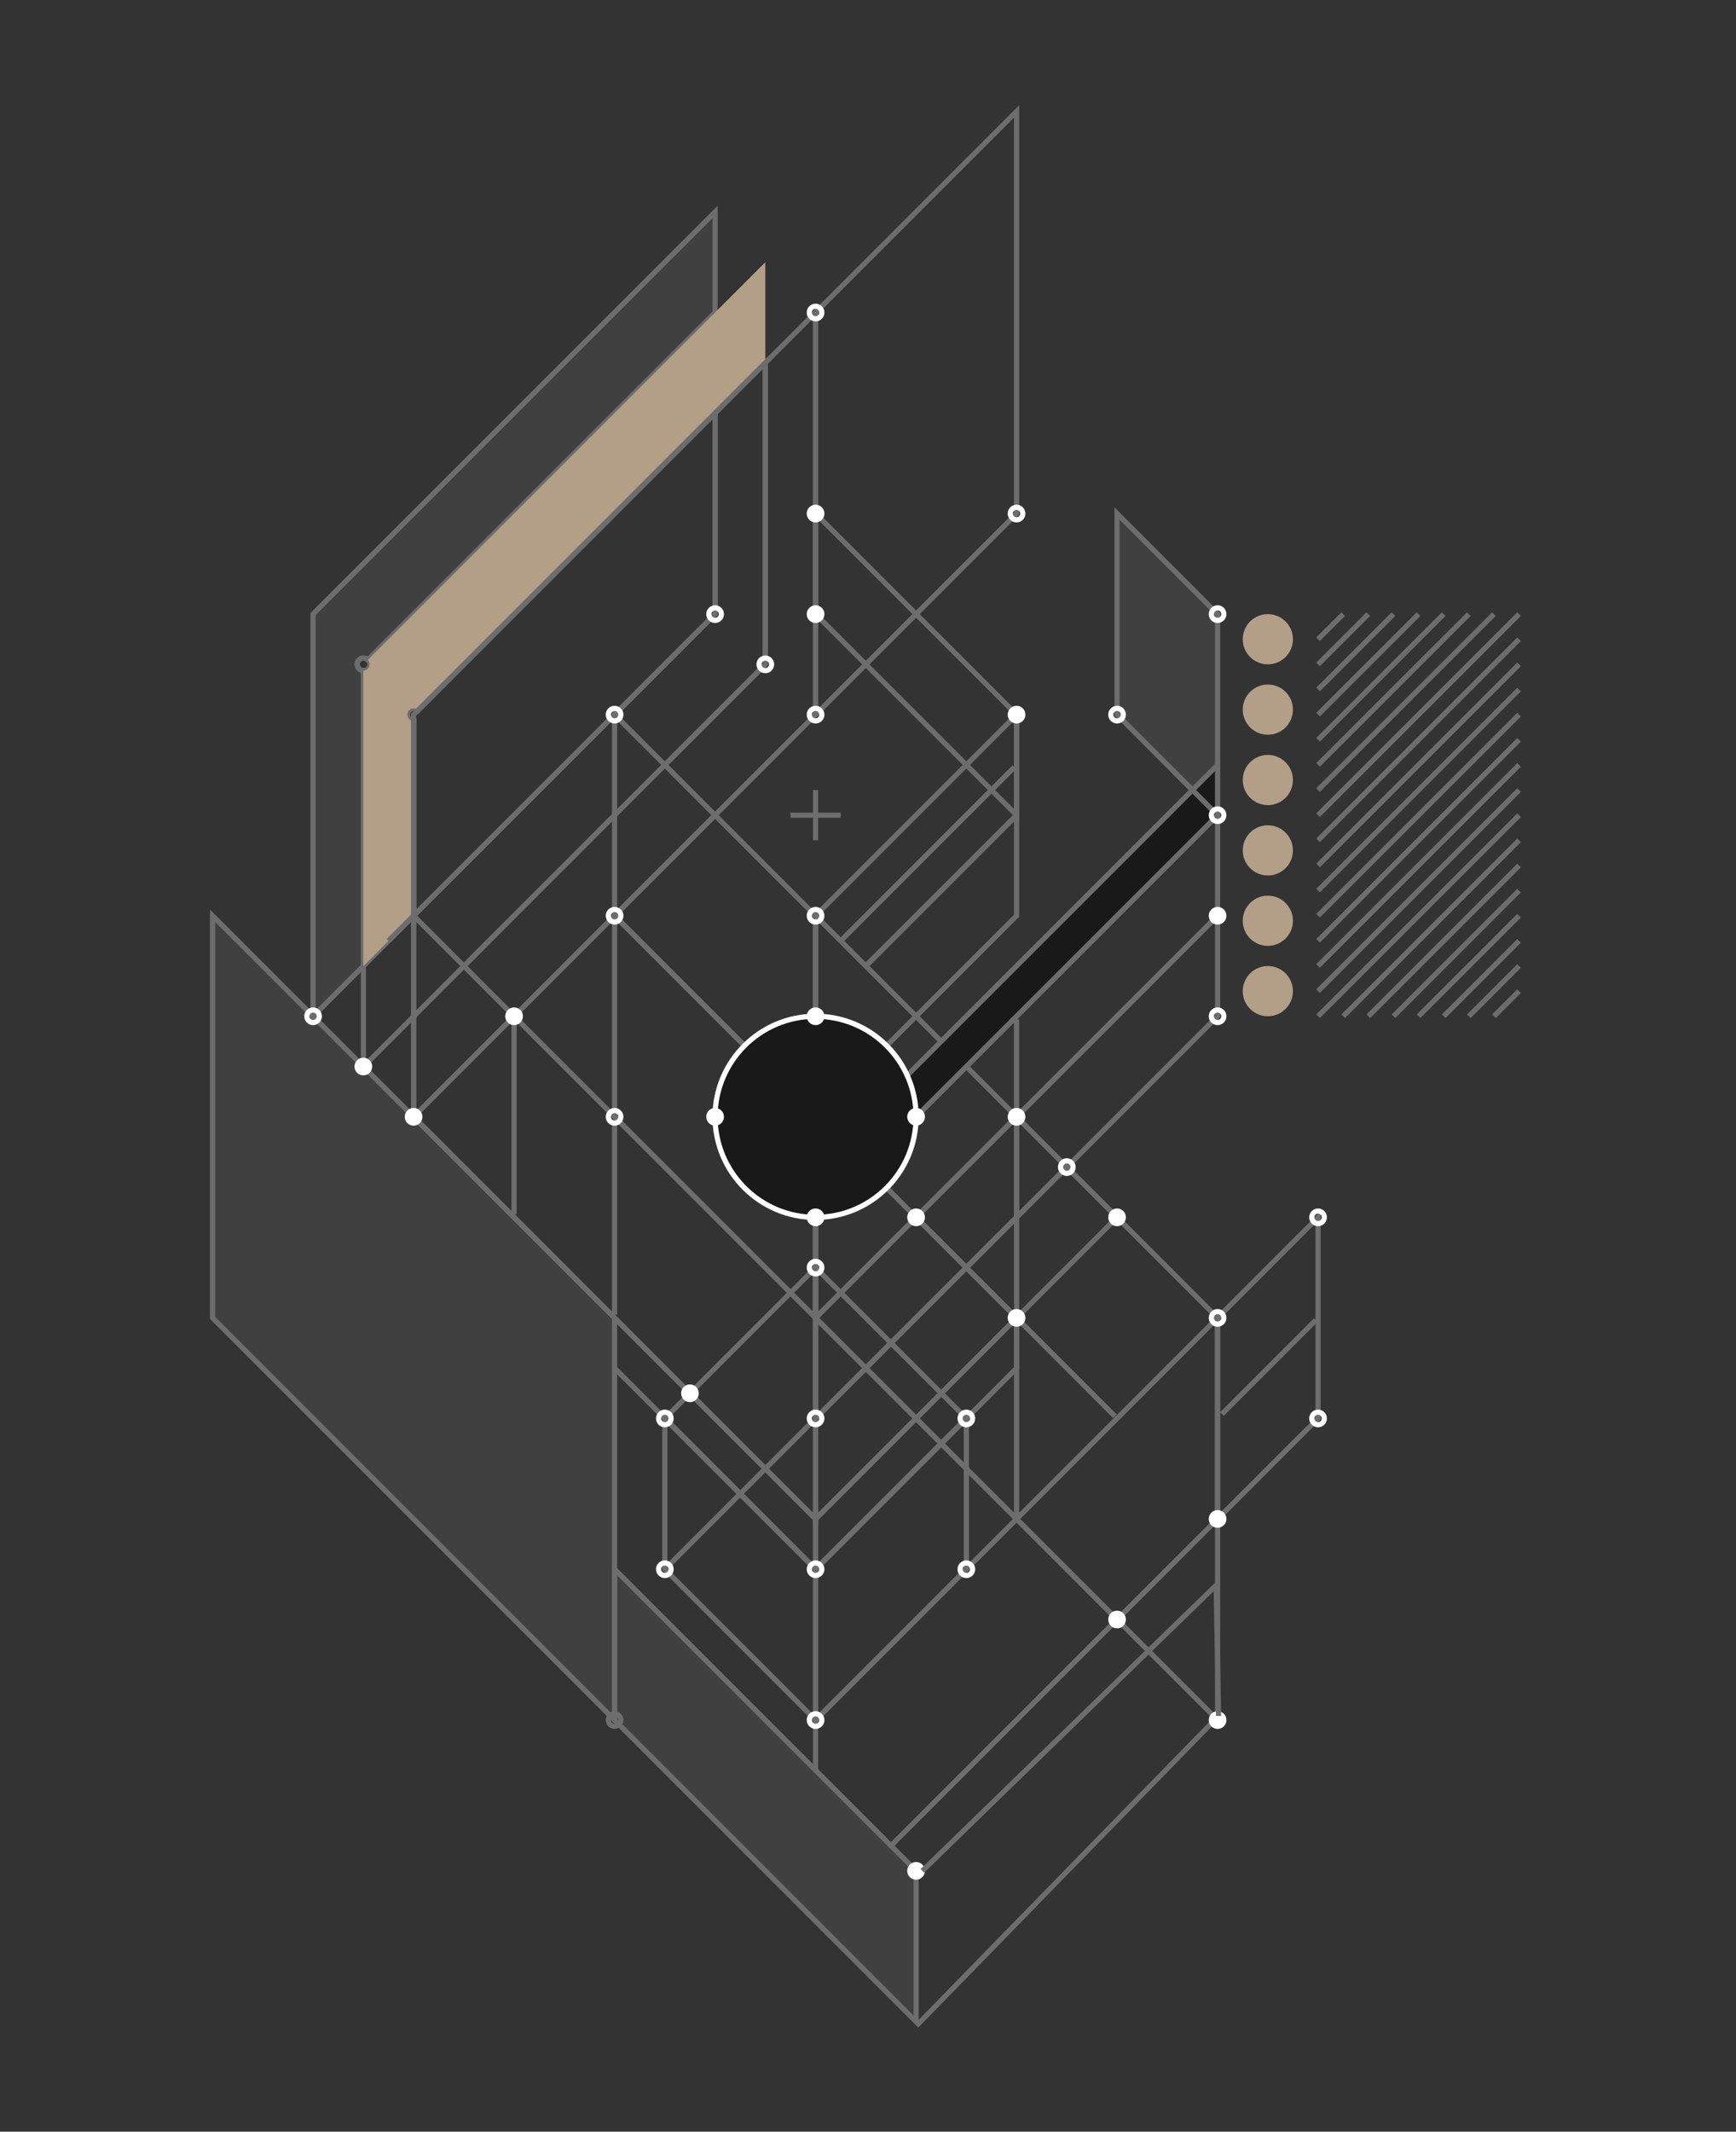 <?xml version="1.0" encoding="UTF-8"?>
<svg xmlns="http://www.w3.org/2000/svg" xmlns:xlink="http://www.w3.org/1999/xlink" width="343px" height="421px" viewBox="0 0 343 421" version="1.1">
  <rect x="0" y="0" width="343" height="421" fill="#333333" stroke="none"/>
  <title>c</title>
  <g id="c" stroke="none" stroke-width="1" fill="none" fill-rule="evenodd">
    <g id="qutation_Mesa-de-trabajo-1" transform="translate(42, 22)">
      <path d="M99.29,59.57 L99.29,99.29 L98.84,99.73 L98.41,100.16 L84.41,114.16 L80.33,118.25 L80.33,118.25 L79.46,119.12 L44.71,153.87 L40.6,157.95 L40.6,157.95 L39.73,158.83 L39.73,120.38 C39.045,120.38 38.49,119.825 38.49,119.14 C38.49,118.455 39.045,117.9 39.73,117.9 C40.058,117.899 40.373,118.033 40.6,118.27 L40.6,118.27 L44.68,114.18 L99.29,59.57 Z" id="Path" stroke="#6D6D6D" stroke-width="1.02"></path>
      <path d="M31.07,109.21 C31.07,109.895 30.515,110.45 29.83,110.45 C29.145,110.45 28.59,109.895 28.59,109.21 C28.59,108.525 29.145,107.97 29.83,107.97 C30.159,107.967 30.474,108.101 30.7,108.34 L30.7,108.34 C30.934,108.569 31.067,108.882 31.07,109.21 Z" id="Path" stroke="#6D6D6D" stroke-width="1.02"></path>
      <path d="M99.29,19.86 L99.29,39.72 L34.75,104.25 L30.67,108.34 L30.67,108.34 C30.444,108.101 30.129,107.967 29.8,107.97 C29.115,107.97 28.56,108.525 28.56,109.21 C28.56,109.895 29.115,110.45 29.8,110.45 L29.8,168.78 L24.8,173.78 L20.72,177.87 L20.72,177.87 L19.85,178.74 L19.85,99.29 L20.72,98.41 L20.72,98.41 L24.8,94.32 L99.29,19.86 Z" id="Path" stroke="#6D6D6D" stroke-width="1.02" fill-opacity="0.233" fill="#6D6D6D" fill-rule="nonzero"></path>
      <path d="M109.21,49.64 L109.21,109.21 L79.43,139 L78.99,139.44 L69.5,148.95 L59.57,158.88 L50.52,167.95 L49.64,168.82 L34.75,183.72 L30.67,187.8 L30.67,187.8 L29.8,188.68 L29.8,168.78 L30.68,167.9 L34.76,163.82 L39.76,158.82 L39.76,120.38 C39.075,120.38 38.52,119.825 38.52,119.14 C38.52,118.455 39.075,117.9 39.76,117.9 C40.088,117.899 40.403,118.033 40.63,118.27 L40.63,118.27 L44.71,114.18 L109.21,49.64 Z" id="Path" stroke="#6D6D6D" stroke-width="1.02"></path>
      <path d="M109.21,29.79 L109.21,49.64 L44.68,114.18 L40.6,118.27 L40.6,118.27 C40.373,118.033 40.058,117.899 39.73,117.9 C39.045,117.9 38.49,118.455 38.49,119.14 C38.49,119.825 39.045,120.38 39.73,120.38 L39.73,158.86 L34.73,163.86 L30.67,167.95 L29.79,168.83 L29.79,110.45 C30.289,110.449 30.739,110.148 30.931,109.687 C31.123,109.227 31.02,108.696 30.67,108.34 L34.75,104.25 L109.21,29.79 Z" id="Path" fill="#B39E87" fill-rule="nonzero"></path>
      <polygon id="Path" stroke="#6D6D6D" stroke-width="1.02" fill-opacity="0.233" fill="#6D6D6D" fill-rule="nonzero" points="79.43 317.71 0 238.28 0 158.86 79.43 238.28 79.43 247.35"></polygon>
      <polygon id="Path" stroke="#6D6D6D" stroke-width="1.02" fill-opacity="0.233" fill="#6D6D6D" fill-rule="nonzero" points="198.57 139 178.71 119.14 178.71 79.43 198.57 99.29"></polygon>
      <polygon id="Path" stroke="#6D6D6D" stroke-width="1.02" points="198.57 317.71 119.14 238.28 119.14 158.86 198.57 238.28"></polygon>
      <polygon id="Path" stroke="#6D6D6D" stroke-width="1.02" points="119.14 39.72 119.14 119.14 84.39 153.89 80.31 157.98 80.3 157.98 80.29 157.99 64.54 173.75 60.45 177.84 60.45 177.84 59.57 178.71 44.68 193.6 40.6 197.69 40.59 197.69 39.72 198.57 39.72 119.14 40.59 118.27 40.6 118.27 44.68 114.18"></polygon>
      <polygon id="Path" stroke="#6D6D6D" stroke-width="1.02" points="119.14 119.14 158.86 79.43 158.86 0 119.14 39.72"></polygon>
      <polygon id="Path" stroke="#6D6D6D" stroke-width="1.02" points="39.72 198.57 119.14 277.99 119.14 238.28 39.72 158.86"></polygon>
      <polyline id="Path" stroke="#6D6D6D" stroke-width="1.02" points="119.14 327.68 119.14 317.71 198.57 238.28 198.57 277.99 134.1 342.46"></polyline>
      <polygon id="Path" stroke="#6D6D6D" stroke-width="1.02" points="218.42 258.14 198.57 277.99 198.57 238.28 218.42 218.42"></polygon>
      <polygon id="Path" stroke="#6D6D6D" stroke-width="1.02" fill-opacity="0.233" fill="#6D6D6D" fill-rule="nonzero" points="79.43 317.71 79.43 287.92 139 347.49 139 377.28"></polygon>
      <polygon id="Path" stroke="#6D6D6D" stroke-width="1.02" points="158.86 248.21 119.14 287.92 119.14 277.99 158.86 238.28"></polygon>
      <polygon id="Path" stroke="#6D6D6D" stroke-width="1.02" points="158.86 238.28 119.14 277.99 119.14 258.14 158.86 218.42"></polygon>
      <polygon id="Path" stroke="#6D6D6D" stroke-width="1.02" points="198.57 178.71 158.86 218.42 158.86 198.57 198.57 158.86"></polygon>
      <polygon id="Path" stroke="#6D6D6D" stroke-width="1.02" points="198.57 158.86 119.14 238.28 119.14 218.42 198.57 139"></polygon>
      <polygon id="Path" stroke="#6D6D6D" stroke-width="1.02" points="119.14 99.29 158.86 139 158.86 119.14 119.14 79.43"></polygon>
      <polyline id="Path" stroke="#6D6D6D" stroke-width="1.02" points="120.02 177.84 120.02 177.84 119.14 178.71 119.14 177.47 119.14 173.75 119.14 163.82 119.14 160.1 119.14 158.86 120.02 157.98 120.02 157.98 124.11 153.89 148.93 129.07 153.89 124.11 157.98 120.02 158.86 119.14 158.86 120.38 158.86 124.11 158.86 139 129.07 168.78"></polyline>
      <polyline id="Path" stroke="#6D6D6D" stroke-width="1.02" points="129.07 168.78 158.86 139 158.86 158.86 139 178.71 133.18 184.53 127.7 190.01 127.04 190.67 124.51 193.19 123.37 194.34 119.14 198.57 119.14 195.79 119.14 188.89 119.14 187.4 119.14 186.47 119.14 183.68 119.14 179.95 119.14 178.71 120.02 177.84 120.02 177.84"></polyline>
      <polygon id="Path" stroke="#6D6D6D" stroke-width="1.02" points="79.43 158.86 119.14 198.57 119.14 238.28 79.43 198.57"></polygon>
      <polygon id="Path" stroke="#6D6D6D" stroke-width="1.02" points="79.43 119.14 119.14 158.86 119.14 198.57 79.43 158.86"></polygon>
      <polygon id="Path" stroke="#6D6D6D" stroke-width="1.02" points="119.14 258.14 158.86 218.42 158.86 198.57 119.14 238.28"></polygon>
      <polygon id="Path" stroke="#6D6D6D" stroke-width="1.02" fill="#191919" points="198.57 139 119.14 218.42 119.14 208.5 198.57 129.07"></polygon>
      <polyline id="Path" stroke="#6D6D6D" stroke-width="1.02" points="79.39 248.17 119.14 287.92 119.14 277.99 39.72 198.57"></polyline>
      <line x1="198.77" y1="316.9" x2="139.25" y2="377.9" id="Path" stroke="#6D6D6D" stroke-width="1.02"></line>
      <polygon id="Path" stroke="#6D6D6D" stroke-width="1.02" points="119.14 198.57 158.86 238.28 158.86 277.99 119.14 238.28"></polygon>
      <line x1="119.14" y1="134.03" x2="119.14" y2="143.96" id="Path" stroke="#6D6D6D" stroke-width="1.02"></line>
      <line x1="114.18" y1="139" x2="124.11" y2="139" id="Path" stroke="#6D6D6D" stroke-width="1.02"></line>
      <circle id="Oval" fill="#B39E87" fill-rule="nonzero" cx="208.5" cy="104.25" r="4.96"></circle>
      <circle id="Oval" fill="#B39E87" fill-rule="nonzero" cx="208.5" cy="118.15" r="4.96"></circle>
      <circle id="Oval" fill="#B39E87" fill-rule="nonzero" cx="208.5" cy="132.05" r="4.96"></circle>
      <circle id="Oval" fill="#B39E87" fill-rule="nonzero" cx="208.5" cy="145.95" r="4.96"></circle>
      <circle id="Oval" fill="#B39E87" fill-rule="nonzero" cx="208.5" cy="159.85" r="4.96"></circle>
      <circle id="Oval" fill="#B39E87" fill-rule="nonzero" cx="208.5" cy="173.75" r="4.96"></circle>
      <circle id="Oval" stroke="#FFFFFF" stroke-width="1.02" fill="#191919" fill-rule="nonzero" cx="119.14" cy="198.57" r="19.86"></circle>
      <rect id="Rectangle" stroke="#6D6D6D" stroke-width="1.02" transform="translate(158.849, 218.421) rotate(-45) translate(-158.849, -218.421) " x="144.809" y="204.381" width="28.08" height="28.08"></rect>
      <line x1="167.92" y1="209.36" x2="149.36" y2="227.92" id="Path" stroke="#6D6D6D" stroke-width="1.02"></line>
      <line x1="80.29" y1="157.99" x2="98.85" y2="139.43" id="Path" stroke="#6D6D6D" stroke-width="1.02"></line>
      <line x1="159.72" y1="278.86" x2="178.28" y2="297.42" id="Path" stroke="#6D6D6D" stroke-width="1.02"></line>
      <rect id="Rectangle" stroke="#6D6D6D" stroke-width="1.02" transform="translate(119.147, 258.136) rotate(-45) translate(-119.147, -258.136) " x="98.087" y="237.076" width="42.12" height="42.12"></rect>
      <polygon id="Path" stroke="#6D6D6D" stroke-width="1.02" points="148.93 258.14 119.14 287.92 119.14 317.71 148.93 287.92"></polygon>
      <polygon id="Path" stroke="#6D6D6D" stroke-width="1.02" points="89.36 258.14 119.14 287.92 119.14 317.71 89.36 287.92"></polygon>
      <line x1="90.23" y1="287.05" x2="118.7" y2="258.58" id="Path" stroke="#6D6D6D" stroke-width="1.02"></line>
      <line x1="119.14" y1="256.9" x2="119.14" y2="228.97" id="Path" stroke="#6D6D6D" stroke-width="1.02"></line>
      <line x1="79.43" y1="199.81" x2="79.43" y2="237.66" id="Path" stroke="#6D6D6D" stroke-width="1.02"></line>
      <line x1="159.72" y1="239.14" x2="178.28" y2="257.71" id="Path" stroke="#6D6D6D" stroke-width="1.02"></line>
      <line x1="50.52" y1="167.91" x2="78.99" y2="139.44" id="Path" stroke="#6D6D6D" stroke-width="1.02"></line>
      <line x1="90.22" y1="128.21" x2="108.78" y2="109.65" id="Path" stroke="#6D6D6D" stroke-width="1.02"></line>
      <line x1="109.21" y1="107.97" x2="109.21" y2="50.26" id="Path" stroke="#6D6D6D" stroke-width="1.02"></line>
      <polyline id="Path" stroke="#6D6D6D" stroke-width="1.02" points="99.29 98.67 99.29 98.04 99.29 94.32 99.29 59.57"></polyline>
      <polyline id="Path" stroke="#6D6D6D" stroke-width="1.02" points="98.85 99.73 98.41 100.16 94.32 104.25 84.39 114.18 80.31 118.27 80.3 118.27 79.43 119.14 78.55 120.02 74.47 124.11 44.68 153.89 40.6 157.98 40.59 157.98 39.72 158.86 38.84 159.73 34.75 163.82"></polyline>
      <polyline id="Path" stroke="#6D6D6D" stroke-width="1.02" points="158.41 129.51 153.89 134.03 124.11 163.82"></polyline>
      <line x1="189.54" y1="129.97" x2="198.12" y2="138.55" id="Path" stroke="#6D6D6D" stroke-width="1.02"></line>
      <line x1="158.85" y1="197.33" x2="158.85" y2="179.33" id="Path" stroke="#6D6D6D" stroke-width="1.02"></line>
      <line x1="199.43" y1="257.27" x2="217.99" y2="238.71" id="Path" stroke="#6D6D6D" stroke-width="1.02"></line>
      <line x1="59.57" y1="179.95" x2="59.57" y2="217.8" id="Path" stroke="#6D6D6D" stroke-width="1.02"></line>
      <g id="Group" opacity="0" transform="translate(153.89, 114.18)" stroke="#6D6D6D" stroke-width="1.02">
        <rect id="Rectangle" x="0" y="0" width="9.93" height="9.93"></rect>
      </g>
      <circle id="Oval" stroke="#FFFFFF" stroke-width="1.02" fill="#FFFFFF" cx="158.85" cy="119.14" r="1.24"></circle>
      <g id="Group" opacity="0" transform="translate(134.03, 342.53)" stroke="#6D6D6D" stroke-width="1.02">
        <rect id="Rectangle" x="0" y="0" width="9.93" height="9.93"></rect>
      </g>
      <circle id="Oval" stroke="#FFFFFF" stroke-width="1.02" fill="#FFFFFF" cx="139" cy="347.49" r="1.24"></circle>
      <g id="Group" opacity="0" transform="translate(173.75, 292.89)" stroke="#6D6D6D" stroke-width="1.02">
        <rect id="Rectangle" x="0" y="0" width="9.93" height="9.93"></rect>
      </g>
      <circle id="Oval" stroke="#FFFFFF" stroke-width="1.02" fill="#FFFFFF" cx="178.71" cy="297.85" r="1.24"></circle>
      <g id="Group" opacity="0" transform="translate(193.6, 312.74)" stroke="#6D6D6D" stroke-width="1.02">
        <rect id="Rectangle" x="0" y="0" width="9.93" height="9.93"></rect>
      </g>
      <circle id="Oval" stroke="#FFFFFF" stroke-width="1.02" fill="#FFFFFF" cx="198.57" cy="317.71" r="1.24"></circle>
      <g id="Group" opacity="0" transform="translate(193.6, 273.03)" stroke="#6D6D6D" stroke-width="1.02">
        <rect id="Rectangle" x="0" y="0" width="9.93" height="9.93"></rect>
      </g>
      <circle id="Oval" stroke="#FFFFFF" stroke-width="1.02" fill="#FFFFFF" cx="198.57" cy="277.99" r="1.24"></circle>
      <g id="Group" opacity="0" transform="translate(213.46, 213.46)" stroke="#6D6D6D" stroke-width="1.02">
        <rect id="Rectangle" x="0" y="0" width="9.93" height="9.93"></rect>
      </g>
      <circle id="Oval" stroke="#FFFFFF" stroke-width="1.02" cx="218.42" cy="218.42" r="1.24"></circle>
      <g id="Group" opacity="0" transform="translate(213.46, 253.17)" stroke="#6D6D6D" stroke-width="1.02">
        <rect id="Rectangle" x="0" y="0" width="9.93" height="9.93"></rect>
      </g>
      <circle id="Oval" stroke="#FFFFFF" stroke-width="1.02" cx="218.42" cy="258.14" r="1.24"></circle>
      <g id="Group" opacity="0" transform="translate(193.6, 233.32)" stroke="#6D6D6D" stroke-width="1.02">
        <rect id="Rectangle" x="0" y="0" width="9.93" height="9.93"></rect>
      </g>
      <circle id="Oval" stroke="#FFFFFF" stroke-width="1.02" cx="198.57" cy="238.28" r="1.24"></circle>
      <g id="Group" opacity="0" transform="translate(163.82, 203.53)" stroke="#6D6D6D" stroke-width="1.02">
        <rect id="Rectangle" x="0" y="0" width="9.93" height="9.93"></rect>
      </g>
      <circle id="Oval" stroke="#FFFFFF" stroke-width="1.02" cx="168.78" cy="208.5" r="1.24"></circle>
      <g id="Group" opacity="0" transform="translate(193.6, 173.75)" stroke="#6D6D6D" stroke-width="1.02">
        <rect id="Rectangle" x="0" y="0" width="9.93" height="9.93"></rect>
      </g>
      <circle id="Oval" stroke="#FFFFFF" stroke-width="1.02" cx="198.57" cy="178.71" r="1.24"></circle>
      <g id="Group" opacity="0" transform="translate(193.6, 94.32)" stroke="#6D6D6D" stroke-width="1.02">
        <rect id="Rectangle" x="0" y="0" width="9.93" height="9.93"></rect>
      </g>
      <circle id="Oval" stroke="#FFFFFF" stroke-width="1.02" cx="198.57" cy="99.29" r="1.24"></circle>
      <g id="Group" opacity="0" transform="translate(193.6, 134.03)" stroke="#6D6D6D" stroke-width="1.02">
        <rect id="Rectangle" x="0" y="0" width="9.93" height="9.93"></rect>
      </g>
      <circle id="Oval" stroke="#FFFFFF" stroke-width="1.02" cx="198.57" cy="139" r="1.24"></circle>
      <g id="Group" opacity="0" transform="translate(173.75, 114.18)" stroke="#6D6D6D" stroke-width="1.02">
        <rect id="Rectangle" x="0" y="0" width="9.93" height="9.93"></rect>
      </g>
      <circle id="Oval" stroke="#FFFFFF" stroke-width="1.02" cx="178.71" cy="119.14" r="1.24"></circle>
      <g id="Group" opacity="0" transform="translate(153.89, 74.46)" stroke="#6D6D6D" stroke-width="1.02">
        <rect id="Rectangle" x="0" y="0" width="9.93" height="9.93"></rect>
      </g>
      <circle id="Oval" stroke="#FFFFFF" stroke-width="1.02" cx="158.85" cy="79.43" r="1.24"></circle>
      <g id="Group" opacity="0" transform="translate(114.18, 34.75)" stroke="#6D6D6D" stroke-width="1.02">
        <rect id="Rectangle" x="0" y="0" width="9.93" height="9.93"></rect>
      </g>
      <circle id="Oval" stroke="#FFFFFF" stroke-width="1.02" cx="119.14" cy="39.72" r="1.24"></circle>
      <g id="Group" opacity="0" transform="translate(14.9, 173.75)" stroke="#6D6D6D" stroke-width="1.02">
        <rect id="Rectangle" x="0" y="0" width="9.93" height="9.93"></rect>
      </g>
      <circle id="Oval" stroke="#FFFFFF" stroke-width="1.02" cx="19.86" cy="178.71" r="1.24"></circle>
      <g id="Group" opacity="0" transform="translate(114.18, 282.96)" stroke="#6D6D6D" stroke-width="1.02">
        <rect id="Rectangle" x="0" y="0" width="9.93" height="9.93"></rect>
      </g>
      <circle id="Oval" stroke="#FFFFFF" stroke-width="1.02" cx="119.14" cy="287.92" r="1.24"></circle>
      <g id="Group" opacity="0" transform="translate(114.18, 312.74)" stroke="#6D6D6D" stroke-width="1.02">
        <rect id="Rectangle" x="0" y="0" width="9.93" height="9.93"></rect>
      </g>
      <circle id="Oval" stroke="#FFFFFF" stroke-width="1.02" cx="119.14" cy="317.71" r="1.24"></circle>
      <g id="Group" opacity="0" transform="translate(84.39, 282.96)" stroke="#6D6D6D" stroke-width="1.02">
        <rect id="Rectangle" x="0" y="0" width="9.93" height="9.93"></rect>
      </g>
      <circle id="Oval" stroke="#FFFFFF" stroke-width="1.02" cx="89.36" cy="287.92" r="1.24"></circle>
      <g id="Group" opacity="0" transform="translate(84.39, 253.17)" stroke="#6D6D6D" stroke-width="1.02">
        <rect id="Rectangle" x="0" y="0" width="9.93" height="9.93"></rect>
      </g>
      <circle id="Oval" stroke="#FFFFFF" stroke-width="1.02" cx="89.36" cy="258.14" r="1.24"></circle>
      <g id="Group" opacity="0" transform="translate(114.18, 223.39)" stroke="#6D6D6D" stroke-width="1.02">
        <rect id="Rectangle" x="0" y="0" width="9.93" height="9.93"></rect>
      </g>
      <circle id="Oval" stroke="#FFFFFF" stroke-width="1.02" cx="119.14" cy="228.35" r="1.24"></circle>
      <g id="Group" opacity="0" transform="translate(143.96, 253.17)" stroke="#6D6D6D" stroke-width="1.02">
        <rect id="Rectangle" x="0" y="0" width="9.93" height="9.93"></rect>
      </g>
      <circle id="Oval" stroke="#FFFFFF" stroke-width="1.02" cx="148.93" cy="258.14" r="1.24"></circle>
      <g id="Group" opacity="0" transform="translate(143.96, 282.96)" stroke="#6D6D6D" stroke-width="1.02">
        <rect id="Rectangle" x="0" y="0" width="9.93" height="9.93"></rect>
      </g>
      <circle id="Oval" stroke="#FFFFFF" stroke-width="1.02" cx="148.93" cy="287.92" r="1.24"></circle>
      <g id="Group" opacity="0" transform="translate(74.46, 114.18)" stroke="#6D6D6D" stroke-width="1.02">
        <rect id="Rectangle" x="0" y="0" width="9.93" height="9.93"></rect>
      </g>
      <circle id="Oval" stroke="#FFFFFF" stroke-width="1.02" cx="79.43" cy="119.14" r="1.24"></circle>
      <g id="Group" opacity="0" transform="translate(74.46, 153.89)" stroke="#6D6D6D" stroke-width="1.02">
        <rect id="Rectangle" x="0" y="0" width="9.93" height="9.93"></rect>
      </g>
      <circle id="Oval" stroke="#FFFFFF" stroke-width="1.02" cx="79.43" cy="158.86" r="1.24"></circle>
      <g id="Group" opacity="0" transform="translate(114.18, 153.89)" stroke="#6D6D6D" stroke-width="1.02">
        <rect id="Rectangle" x="0" y="0" width="9.93" height="9.93"></rect>
      </g>
      <circle id="Oval" stroke="#FFFFFF" stroke-width="1.02" cx="119.14" cy="158.86" r="1.24"></circle>
      <g id="Group" opacity="0" transform="translate(114.18, 114.18)" stroke="#6D6D6D" stroke-width="1.02">
        <rect id="Rectangle" x="0" y="0" width="9.93" height="9.93"></rect>
      </g>
      <circle id="Oval" stroke="#FFFFFF" stroke-width="1.02" cx="119.14" cy="119.14" r="1.24"></circle>
      <g id="Group" opacity="0" transform="translate(74.46, 193.6)" stroke="#6D6D6D" stroke-width="1.02">
        <rect id="Rectangle" x="0" y="0" width="9.93" height="9.93"></rect>
      </g>
      <circle id="Oval" stroke="#FFFFFF" stroke-width="1.02" cx="79.43" cy="198.57" r="1.24"></circle>
      <g id="Group" opacity="0" transform="translate(114.18, 253.17)" stroke="#6D6D6D" stroke-width="1.02">
        <rect id="Rectangle" x="0" y="0" width="9.93" height="9.93"></rect>
      </g>
      <circle id="Oval" stroke="#FFFFFF" stroke-width="1.02" cx="119.14" cy="258.14" r="1.24"></circle>
      <g id="Group" opacity="0" transform="translate(104.25, 104.25)" stroke="#6D6D6D" stroke-width="1.02">
        <rect id="Rectangle" x="0" y="0" width="9.93" height="9.93"></rect>
      </g>
      <circle id="Oval" stroke="#FFFFFF" stroke-width="1.02" cx="109.21" cy="109.21" r="1.24"></circle>
      <g id="Group" opacity="0" transform="translate(94.32, 94.32)" stroke="#6D6D6D" stroke-width="1.02">
        <rect id="Rectangle" x="0" y="0" width="9.93" height="9.93"></rect>
      </g>
      <circle id="Oval" stroke="#FFFFFF" stroke-width="1.02" cx="99.29" cy="99.29" r="1.24"></circle>
      <g id="Group" opacity="0" transform="translate(74.46, 312.74)" stroke="#6D6D6D" stroke-width="1.02">
        <rect id="Rectangle" x="0" y="0" width="9.93" height="9.93"></rect>
      </g>
      <circle id="Oval" stroke="#6D6D6D" stroke-width="1.02" cx="79.43" cy="317.71" r="1.24"></circle>
      <line x1="258.14" y1="99.29" x2="218.42" y2="139" id="Path" stroke="#6D6D6D" stroke-width="1.02"></line>
      <line x1="253.17" y1="99.29" x2="218.42" y2="134.03" id="Path" stroke="#6D6D6D" stroke-width="1.02"></line>
      <line x1="248.21" y1="99.29" x2="218.42" y2="129.07" id="Path" stroke="#6D6D6D" stroke-width="1.02"></line>
      <line x1="243.24" y1="99.29" x2="218.42" y2="124.11" id="Path" stroke="#6D6D6D" stroke-width="1.02"></line>
      <line x1="238.28" y1="99.29" x2="218.42" y2="119.14" id="Path" stroke="#6D6D6D" stroke-width="1.02"></line>
      <line x1="233.32" y1="99.29" x2="218.42" y2="114.18" id="Path" stroke="#6D6D6D" stroke-width="1.02"></line>
      <line x1="228.35" y1="99.29" x2="218.42" y2="109.21" id="Path" stroke="#6D6D6D" stroke-width="1.02"></line>
      <line x1="223.39" y1="99.29" x2="218.42" y2="104.25" id="Path" stroke="#6D6D6D" stroke-width="1.02"></line>
      <line x1="223.39" y1="178.71" x2="258.14" y2="143.96" id="Path" stroke="#6D6D6D" stroke-width="1.02"></line>
      <line x1="228.35" y1="178.71" x2="258.14" y2="148.93" id="Path" stroke="#6D6D6D" stroke-width="1.02"></line>
      <line x1="233.32" y1="178.71" x2="258.14" y2="153.89" id="Path" stroke="#6D6D6D" stroke-width="1.02"></line>
      <line x1="238.28" y1="178.71" x2="258.14" y2="158.86" id="Path" stroke="#6D6D6D" stroke-width="1.02"></line>
      <line x1="243.24" y1="178.71" x2="258.14" y2="163.82" id="Path" stroke="#6D6D6D" stroke-width="1.02"></line>
      <line x1="248.21" y1="178.71" x2="258.14" y2="168.78" id="Path" stroke="#6D6D6D" stroke-width="1.02"></line>
      <line x1="253.17" y1="178.71" x2="258.14" y2="173.75" id="Path" stroke="#6D6D6D" stroke-width="1.02"></line>
      <line x1="258.14" y1="139" x2="218.42" y2="178.71" id="Path" stroke="#6D6D6D" stroke-width="1.02"></line>
      <line x1="258.14" y1="134.03" x2="218.42" y2="173.75" id="Path" stroke="#6D6D6D" stroke-width="1.02"></line>
      <line x1="258.14" y1="129.07" x2="218.42" y2="168.78" id="Path" stroke="#6D6D6D" stroke-width="1.02"></line>
      <line x1="258.14" y1="124.11" x2="218.42" y2="163.82" id="Path" stroke="#6D6D6D" stroke-width="1.02"></line>
      <line x1="258.14" y1="119.14" x2="218.42" y2="158.86" id="Path" stroke="#6D6D6D" stroke-width="1.02"></line>
      <line x1="258.14" y1="114.18" x2="218.42" y2="153.89" id="Path" stroke="#6D6D6D" stroke-width="1.02"></line>
      <line x1="258.14" y1="109.21" x2="218.42" y2="148.93" id="Path" stroke="#6D6D6D" stroke-width="1.02"></line>
      <line x1="258.14" y1="104.25" x2="218.42" y2="143.96" id="Path" stroke="#6D6D6D" stroke-width="1.02"></line>
      <g id="Group" opacity="0" transform="translate(89.36, 248.21)" stroke="#6D6D6D" stroke-width="1.02">
        <rect id="Rectangle" x="0" y="0" width="9.93" height="9.93"></rect>
      </g>
      <circle id="Oval" stroke="#FFFFFF" stroke-width="1.02" fill="#FFFFFF" cx="94.32" cy="253.17" r="1.24"></circle>
      <g id="Group" opacity="0" transform="translate(153.89, 233.32)" stroke="#6D6D6D" stroke-width="1.02">
        <rect id="Rectangle" x="0" y="0" width="9.93" height="9.93"></rect>
      </g>
      <circle id="Oval" stroke="#FFFFFF" stroke-width="1.02" fill="#FFFFFF" cx="158.85" cy="238.28" r="1.24"></circle>
      <g id="Group" opacity="0" transform="translate(173.75, 213.46)" stroke="#6D6D6D" stroke-width="1.02">
        <rect id="Rectangle" x="0" y="0" width="9.93" height="9.93"></rect>
      </g>
      <circle id="Oval" stroke="#FFFFFF" stroke-width="1.02" fill="#FFFFFF" cx="178.71" cy="218.42" r="1.24"></circle>
      <g id="Group" opacity="0" transform="translate(153.89, 193.6)" stroke="#6D6D6D" stroke-width="1.02">
        <rect id="Rectangle" x="0" y="0" width="9.93" height="9.93"></rect>
      </g>
      <circle id="Oval" stroke="#FFFFFF" stroke-width="1.02" fill="#FFFFFF" cx="158.85" cy="198.57" r="1.24"></circle>
      <g id="Group" opacity="0" transform="translate(134.03, 213.46)" stroke="#6D6D6D" stroke-width="1.02">
        <rect id="Rectangle" x="0" y="0" width="9.93" height="9.93"></rect>
      </g>
      <circle id="Oval" stroke="#FFFFFF" stroke-width="1.02" fill="#FFFFFF" cx="139" cy="218.42" r="1.24"></circle>
      <g id="Group" opacity="0" transform="translate(193.6, 153.89)" stroke="#6D6D6D" stroke-width="1.02">
        <rect id="Rectangle" x="0" y="0" width="9.93" height="9.93"></rect>
      </g>
      <circle id="Oval" stroke="#FFFFFF" stroke-width="1.02" fill="#FFFFFF" cx="198.57" cy="158.86" r="1.24"></circle>
      <g id="Group" opacity="0" transform="translate(54.61, 173.75)" stroke="#6D6D6D" stroke-width="1.02">
        <rect id="Rectangle" x="0" y="0" width="9.93" height="9.93"></rect>
      </g>
      <circle id="Oval" stroke="#FFFFFF" stroke-width="1.02" fill="#FFFFFF" cx="59.57" cy="178.71" r="1.24"></circle>
      <g id="Group" opacity="0" transform="translate(24.82, 183.68)" stroke="#6D6D6D" stroke-width="1.02">
        <rect id="Rectangle" x="0" y="0" width="9.93" height="9.93"></rect>
      </g>
      <circle id="Oval" stroke="#FFFFFF" stroke-width="1.02" fill="#FFFFFF" cx="29.79" cy="188.64" r="1.24"></circle>
      <g id="Group" opacity="0" transform="translate(34.75, 193.6)" stroke="#6D6D6D" stroke-width="1.02">
        <rect id="Rectangle" x="0" y="0" width="9.93" height="9.93"></rect>
      </g>
      <circle id="Oval" stroke="#FFFFFF" stroke-width="1.02" fill="#FFFFFF" cx="39.72" cy="198.57" r="1.24"></circle>
      <g id="Group" opacity="0" transform="translate(114.18, 173.75)" stroke="#6D6D6D" stroke-width="1.02">
        <rect id="Rectangle" x="0" y="0" width="9.93" height="9.93"></rect>
      </g>
      <circle id="Oval" stroke="#FFFFFF" stroke-width="1.02" fill="#FFFFFF" cx="119.14" cy="178.71" r="1.24"></circle>
      <g id="Group" opacity="0" transform="translate(114.18, 94.32)" stroke="#6D6D6D" stroke-width="1.02">
        <rect id="Rectangle" x="0" y="0" width="9.93" height="9.93"></rect>
      </g>
      <circle id="Oval" stroke="#FFFFFF" stroke-width="1.02" fill="#FFFFFF" cx="119.14" cy="99.29" r="1.24"></circle>
      <g id="Group" opacity="0" transform="translate(114.18, 74.46)" stroke="#6D6D6D" stroke-width="1.02">
        <rect id="Rectangle" x="0" y="0" width="9.93" height="9.93"></rect>
      </g>
      <circle id="Oval" stroke="#FFFFFF" stroke-width="1.02" fill="#FFFFFF" cx="119.14" cy="79.43" r="1.24"></circle>
      <g id="Group" opacity="0" transform="translate(94.32, 193.6)" stroke="#6D6D6D" stroke-width="1.02">
        <rect id="Rectangle" x="0" y="0" width="9.93" height="9.93"></rect>
      </g>
      <circle id="Oval" stroke="#FFFFFF" stroke-width="1.02" fill="#FFFFFF" cx="99.29" cy="198.57" r="1.24"></circle>
      <g id="Group" opacity="0" transform="translate(114.18, 213.46)" stroke="#6D6D6D" stroke-width="1.02">
        <rect id="Rectangle" x="0" y="0" width="9.93" height="9.93"></rect>
      </g>
      <circle id="Oval" stroke="#FFFFFF" stroke-width="1.02" fill="#FFFFFF" cx="119.14" cy="218.42" r="1.24"></circle>
      <g id="Group" opacity="0" transform="translate(134.03, 193.6)" stroke="#6D6D6D" stroke-width="1.02">
        <rect id="Rectangle" x="0" y="0" width="9.93" height="9.93"></rect>
      </g>
      <circle id="Oval" stroke="#FFFFFF" stroke-width="1.02" fill="#FFFFFF" cx="139" cy="198.57" r="1.24"></circle>
      <polyline id="Path" stroke="#6D6D6D" stroke-width="1.02" points="198.77 316.9 198.29 291.08 140.24 347.49"></polyline>
    </g>
  </g>
</svg>
